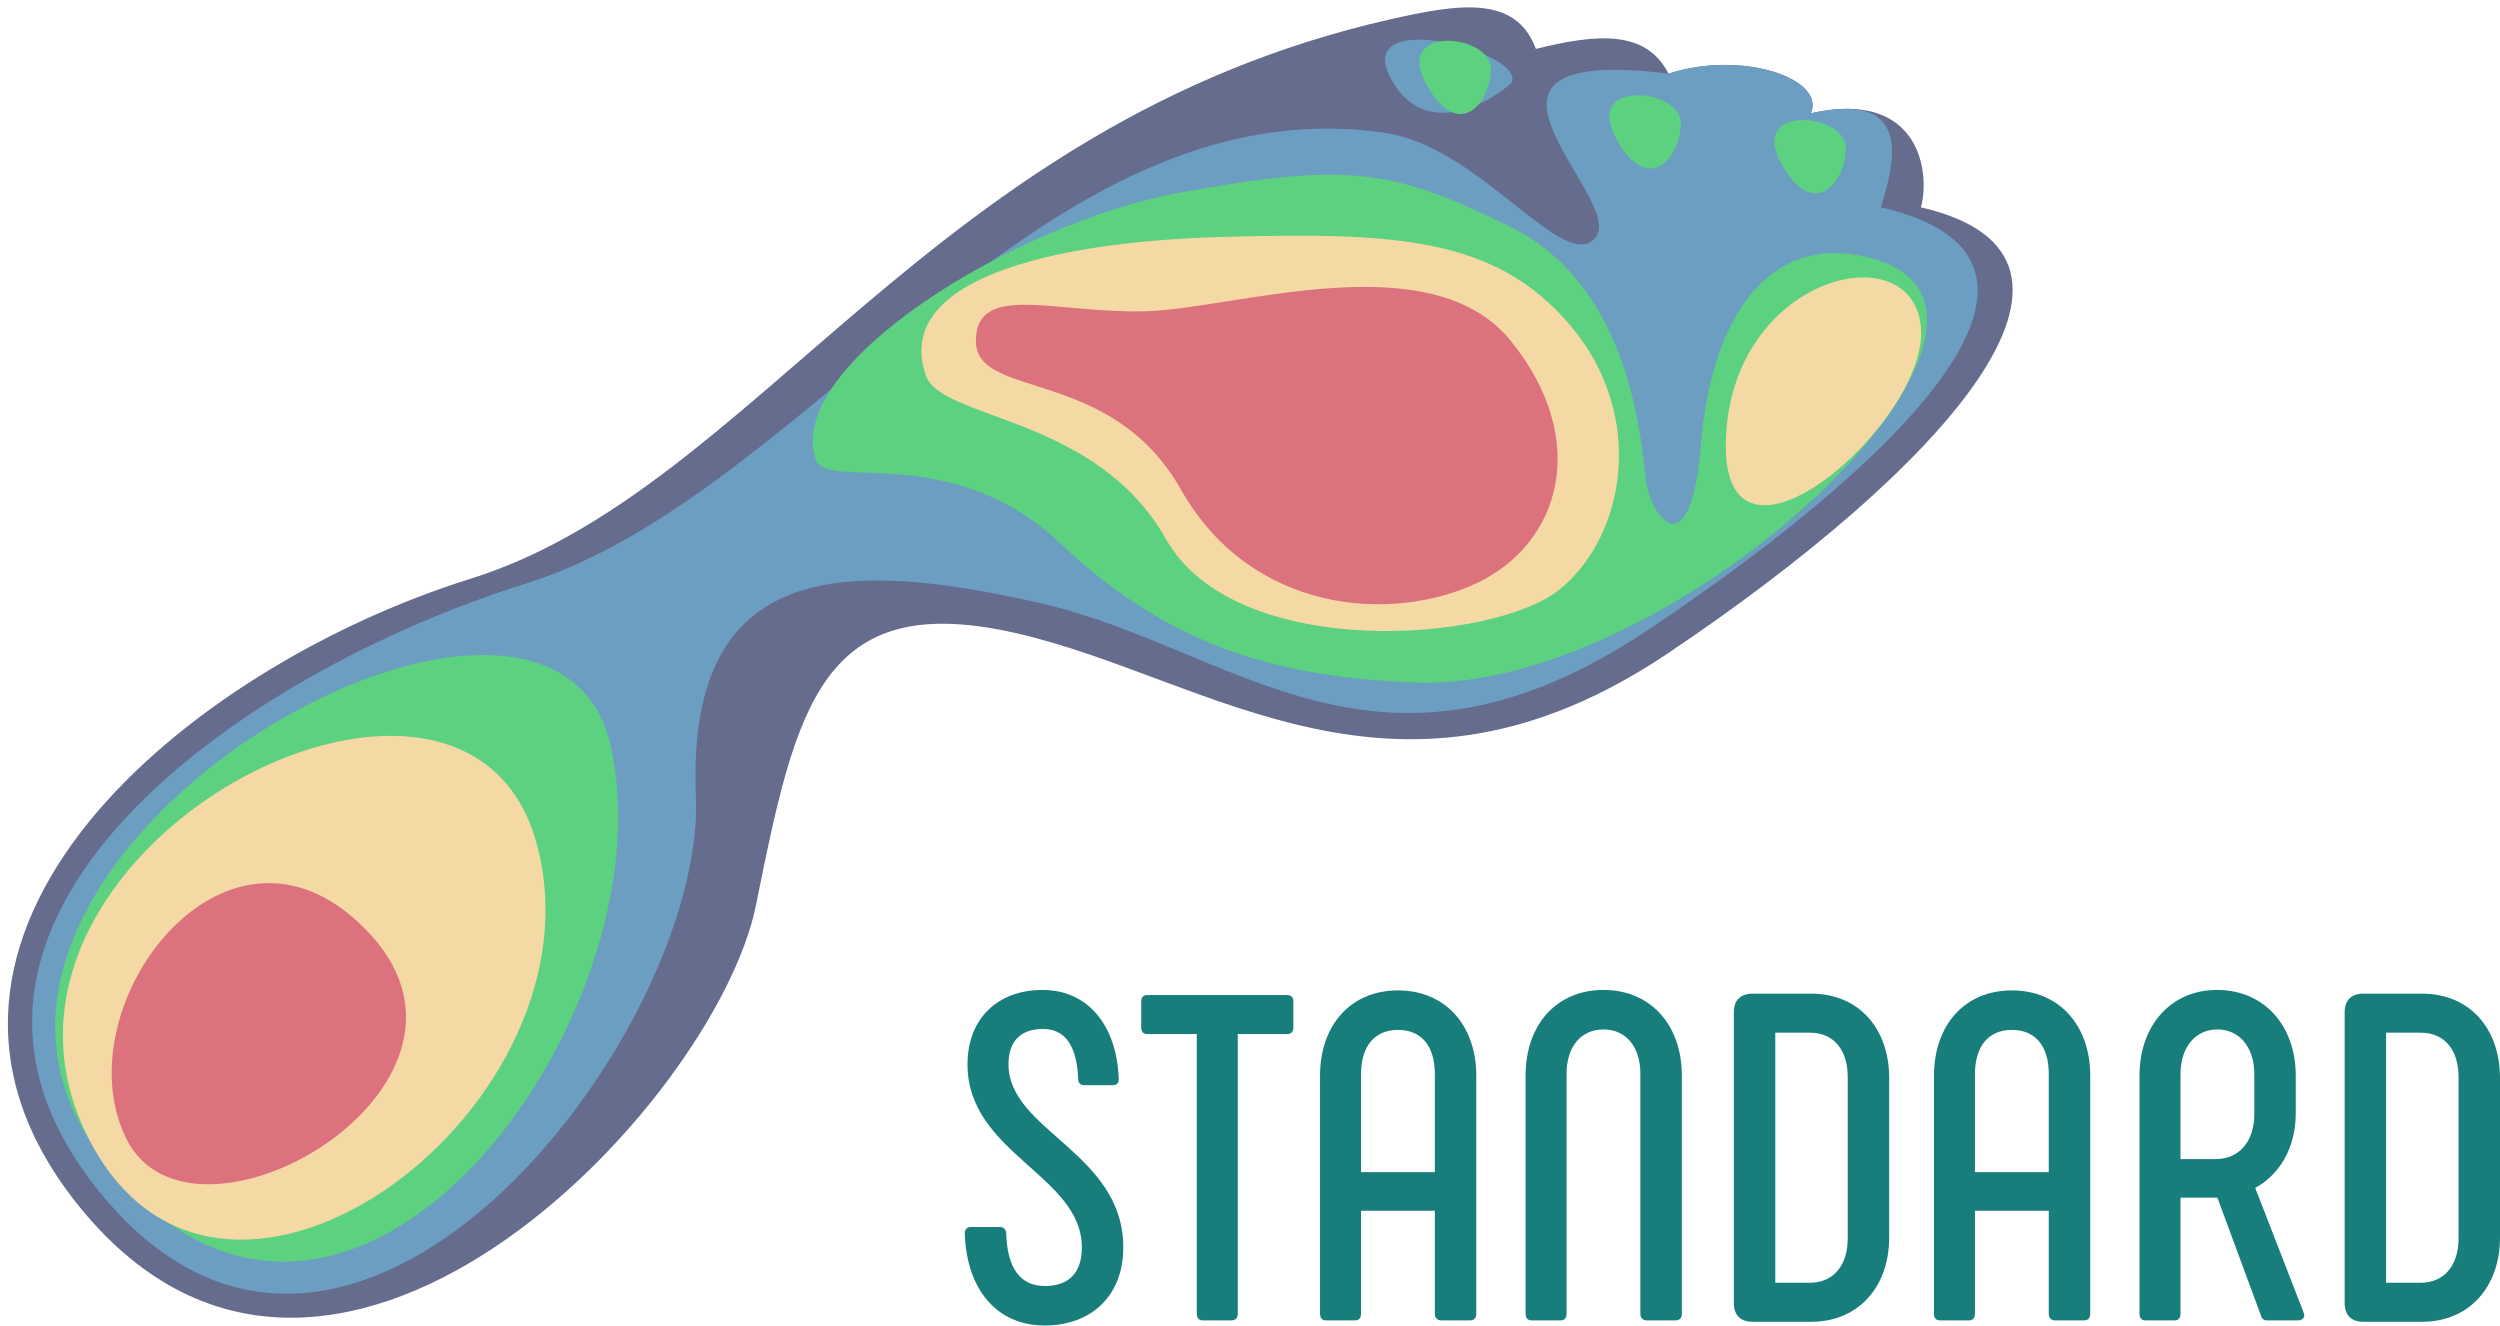 <svg width="298" height="158" viewBox="0 0 298 158" fill="none" xmlns="http://www.w3.org/2000/svg">
<path d="M56.133 68.97C90.105 58.348 110.963 14.68 165.793 2.288C173.768 0.485 180.692 -0.663 183.076 5.828C190.228 4.058 196.188 3.468 198.891 8.781C207.598 5.946 217.643 9.366 215.855 13.499C228.966 10.547 230.106 20.759 228.966 24.714C254.593 30.615 231.351 55.994 198.891 77.827C166.432 99.661 144.339 80.778 121.096 75.467C97.853 70.156 94.873 84.258 90.105 107.923C85.338 131.587 38.851 181.094 9.053 143.323C-16.087 111.457 22.161 79.593 56.133 68.97Z" fill="#656C8E"/>
<path d="M62.691 69.558C96.663 58.936 124.076 9.749 165.198 15.857C176.522 17.539 186.653 32.968 190.229 28.249C193.805 23.53 169.966 5.237 198.892 8.778C207.599 5.943 217.644 9.363 215.856 13.496C228.967 10.544 225.34 20.753 224.2 24.708C249.826 30.609 229.244 53.033 196.785 74.867C164.325 96.701 147.319 77.227 124.076 71.916C100.833 66.606 81.762 66.606 82.954 94.93C84.146 123.255 41.236 179.319 11.437 141.549C-13.703 109.683 28.719 80.18 62.691 69.558Z" fill="#6B9EC0"/>
<path d="M180.097 9.958C176.919 12.711 169.608 16.449 165.794 9.368C161.026 0.516 182.481 6.42 180.097 9.958Z" fill="#6B9EC0"/>
<path d="M72.822 89.03C65.67 56.575 -15.978 103.197 12.629 138.599C41.236 174.001 79.974 121.484 72.822 89.03Z" fill="#5CD180"/>
<path d="M222.412 30.609C248.039 36.51 200.361 82.54 168.774 81.359C152.631 80.756 139.571 77.229 126.46 64.836C113.349 52.444 98.575 58.555 97.257 54.805C93.318 43.591 121.096 26.478 140.763 22.938C160.43 19.397 165.795 19.987 180.098 27.068C194.401 34.15 195.593 52.443 196.189 57.164C196.785 61.885 201.552 67.789 202.744 53.034C203.936 38.28 210.492 27.864 222.412 30.609Z" fill="#5CD180"/>
<path d="M177.713 8.185C177.713 12.313 173.78 17.034 169.966 9.953C166.151 2.871 177.713 4.057 177.713 8.185Z" fill="#5CD180"/>
<path d="M200.36 14.676C200.36 18.804 196.427 23.525 192.612 16.444C188.798 9.362 200.36 10.548 200.36 14.676Z" fill="#5CD180"/>
<path d="M220.027 17.629C220.027 21.757 216.094 26.478 212.279 19.397C208.465 12.316 220.027 13.501 220.027 17.629Z" fill="#5CD180"/>
<path d="M63.881 100.242C54.942 68.966 -7.459 102.013 10.84 136.239C26.931 166.335 72.821 131.518 63.881 100.242Z" fill="#F4D9A5"/>
<path d="M186.056 70.147C178.308 76.639 147.318 78.999 138.974 64.246C130.631 49.494 112.233 50.084 110.368 44.773C106.428 33.56 124.671 28.84 145.53 28.25C166.389 27.66 178.308 28.25 187.248 38.872C196.188 49.494 193.804 63.656 186.056 70.147Z" fill="#F4D9A5"/>
<path d="M228.966 38.872C230.158 50.081 205.127 71.915 205.723 52.444C206.319 32.974 227.774 27.663 228.966 38.872Z" fill="#F4D9A5"/>
<path d="M44.215 111.454C27.528 93.162 7.265 119.719 15.012 135.65C22.759 151.581 60.901 129.745 44.215 111.454Z" fill="#DC727D"/>
<path d="M175.925 69.558C165.793 74.279 149.106 73.099 140.763 58.346C132.419 43.593 116.328 47.724 116.328 40.643C116.328 33.562 125.863 37.406 136.591 37.102C147.318 36.799 170.561 28.843 180.097 40.643C189.632 52.443 186.056 64.837 175.925 69.558Z" fill="#DC727D"/>
<path d="M124.503 158C118.855 158 115.217 153.734 115 147.03C115 146.532 115.272 146.255 115.76 146.255H119.181C119.616 146.255 119.887 146.532 119.942 146.975C120.05 151.186 121.625 153.291 124.557 153.291C127.435 153.291 128.956 151.684 128.956 148.693C128.956 140.105 115.326 137.501 115.326 126.864C115.326 121.435 118.91 118 124.286 118C129.607 118 133.137 122.155 133.354 128.637C133.354 129.08 133.137 129.357 132.648 129.357H129.227C128.793 129.357 128.521 129.08 128.521 128.637C128.358 124.537 126.892 122.654 124.34 122.654C121.679 122.654 120.213 124.094 120.213 126.864C120.213 134.787 133.897 137.391 133.897 148.693C133.897 154.399 130.15 158 124.503 158Z" fill="#177E7C"/>
<path d="M153.408 118.609C153.897 118.609 154.168 118.886 154.168 119.33V122.488C154.168 122.986 153.897 123.263 153.408 123.263H147.543V156.615C147.543 157.114 147.272 157.391 146.783 157.391H143.362C142.927 157.391 142.656 157.114 142.656 156.615V123.263H136.737C136.303 123.263 136.031 122.986 136.031 122.488V119.33C136.031 118.886 136.303 118.609 136.737 118.609H153.408Z" fill="#177E7C"/>
<path d="M158.054 157.391C157.62 157.391 157.348 157.114 157.348 156.615V128.249C157.348 122.155 161.041 118.055 166.634 118.055C172.227 118.055 175.974 122.155 175.974 128.249V156.615C175.974 157.114 175.702 157.391 175.214 157.391H171.793C171.358 157.391 171.032 157.114 171.032 156.615V144.316H162.235V156.615C162.235 157.114 161.964 157.391 161.529 157.391H158.054ZM162.235 139.717H171.032V128.028C171.032 124.704 169.458 122.765 166.634 122.765C163.864 122.765 162.235 124.704 162.235 128.028V139.717Z" fill="#177E7C"/>
<path d="M182.554 157.391C182.119 157.391 181.848 157.114 181.848 156.615V128.194C181.848 122.211 185.486 118 191.134 118C196.781 118 200.474 122.211 200.474 128.194V156.615C200.474 157.114 200.202 157.391 199.713 157.391H196.292C195.858 157.391 195.532 157.114 195.532 156.615V127.972C195.532 124.814 193.849 122.709 191.134 122.709C188.418 122.709 186.735 124.814 186.735 127.972V156.615C186.735 157.114 186.464 157.391 186.029 157.391H182.554Z" fill="#177E7C"/>
<path d="M208.9 157.557C207.488 157.557 206.673 156.781 206.673 155.341V120.659C206.673 119.219 207.488 118.443 208.9 118.443H215.905C221.606 118.443 225.19 122.654 225.19 128.471V147.529C225.19 153.346 221.552 157.557 215.905 157.557H208.9ZM211.615 152.903H215.742C218.566 152.903 220.249 150.798 220.249 147.64V128.36C220.249 125.202 218.62 123.097 215.742 123.097H211.615V152.903Z" fill="#177E7C"/>
<path d="M231.235 157.391C230.8 157.391 230.529 157.114 230.529 156.615V128.249C230.529 122.155 234.222 118.055 239.815 118.055C245.408 118.055 249.155 122.155 249.155 128.249V156.615C249.155 157.114 248.883 157.391 248.394 157.391H244.973C244.539 157.391 244.213 157.114 244.213 156.615V144.316H235.416V156.615C235.416 157.114 235.145 157.391 234.71 157.391H231.235ZM235.416 139.717H244.213V128.028C244.213 124.704 242.638 122.765 239.815 122.765C237.045 122.765 235.416 124.704 235.416 128.028V139.717Z" fill="#177E7C"/>
<path d="M255.735 157.391C255.3 157.391 255.029 157.114 255.029 156.615V128.249C255.029 122.211 258.775 118 264.26 118C269.853 118 273.654 122.211 273.654 128.249V132.681C273.654 136.947 271.645 140.05 268.821 141.601L274.632 156.56C274.795 157.058 274.415 157.391 273.926 157.391H270.233C269.799 157.391 269.582 157.169 269.473 156.726L264.314 142.765H259.916V156.615C259.916 157.114 259.644 157.391 259.21 157.391H255.735ZM259.916 138.166H264.097C266.921 138.166 268.713 136.061 268.713 132.792V128.028C268.713 124.814 266.921 122.709 264.314 122.709C261.708 122.709 259.916 124.814 259.916 128.028V138.166Z" fill="#177E7C"/>
<path d="M281.709 157.557C280.297 157.557 279.483 156.781 279.483 155.341V120.659C279.483 119.219 280.297 118.443 281.709 118.443H288.714C294.416 118.443 298 122.654 298 128.471V147.529C298 153.346 294.362 157.557 288.714 157.557H281.709ZM284.424 152.903H288.551C291.375 152.903 293.059 150.798 293.059 147.64V128.36C293.059 125.202 291.429 123.097 288.551 123.097H284.424V152.903Z" fill="#177E7C"/>
</svg>
